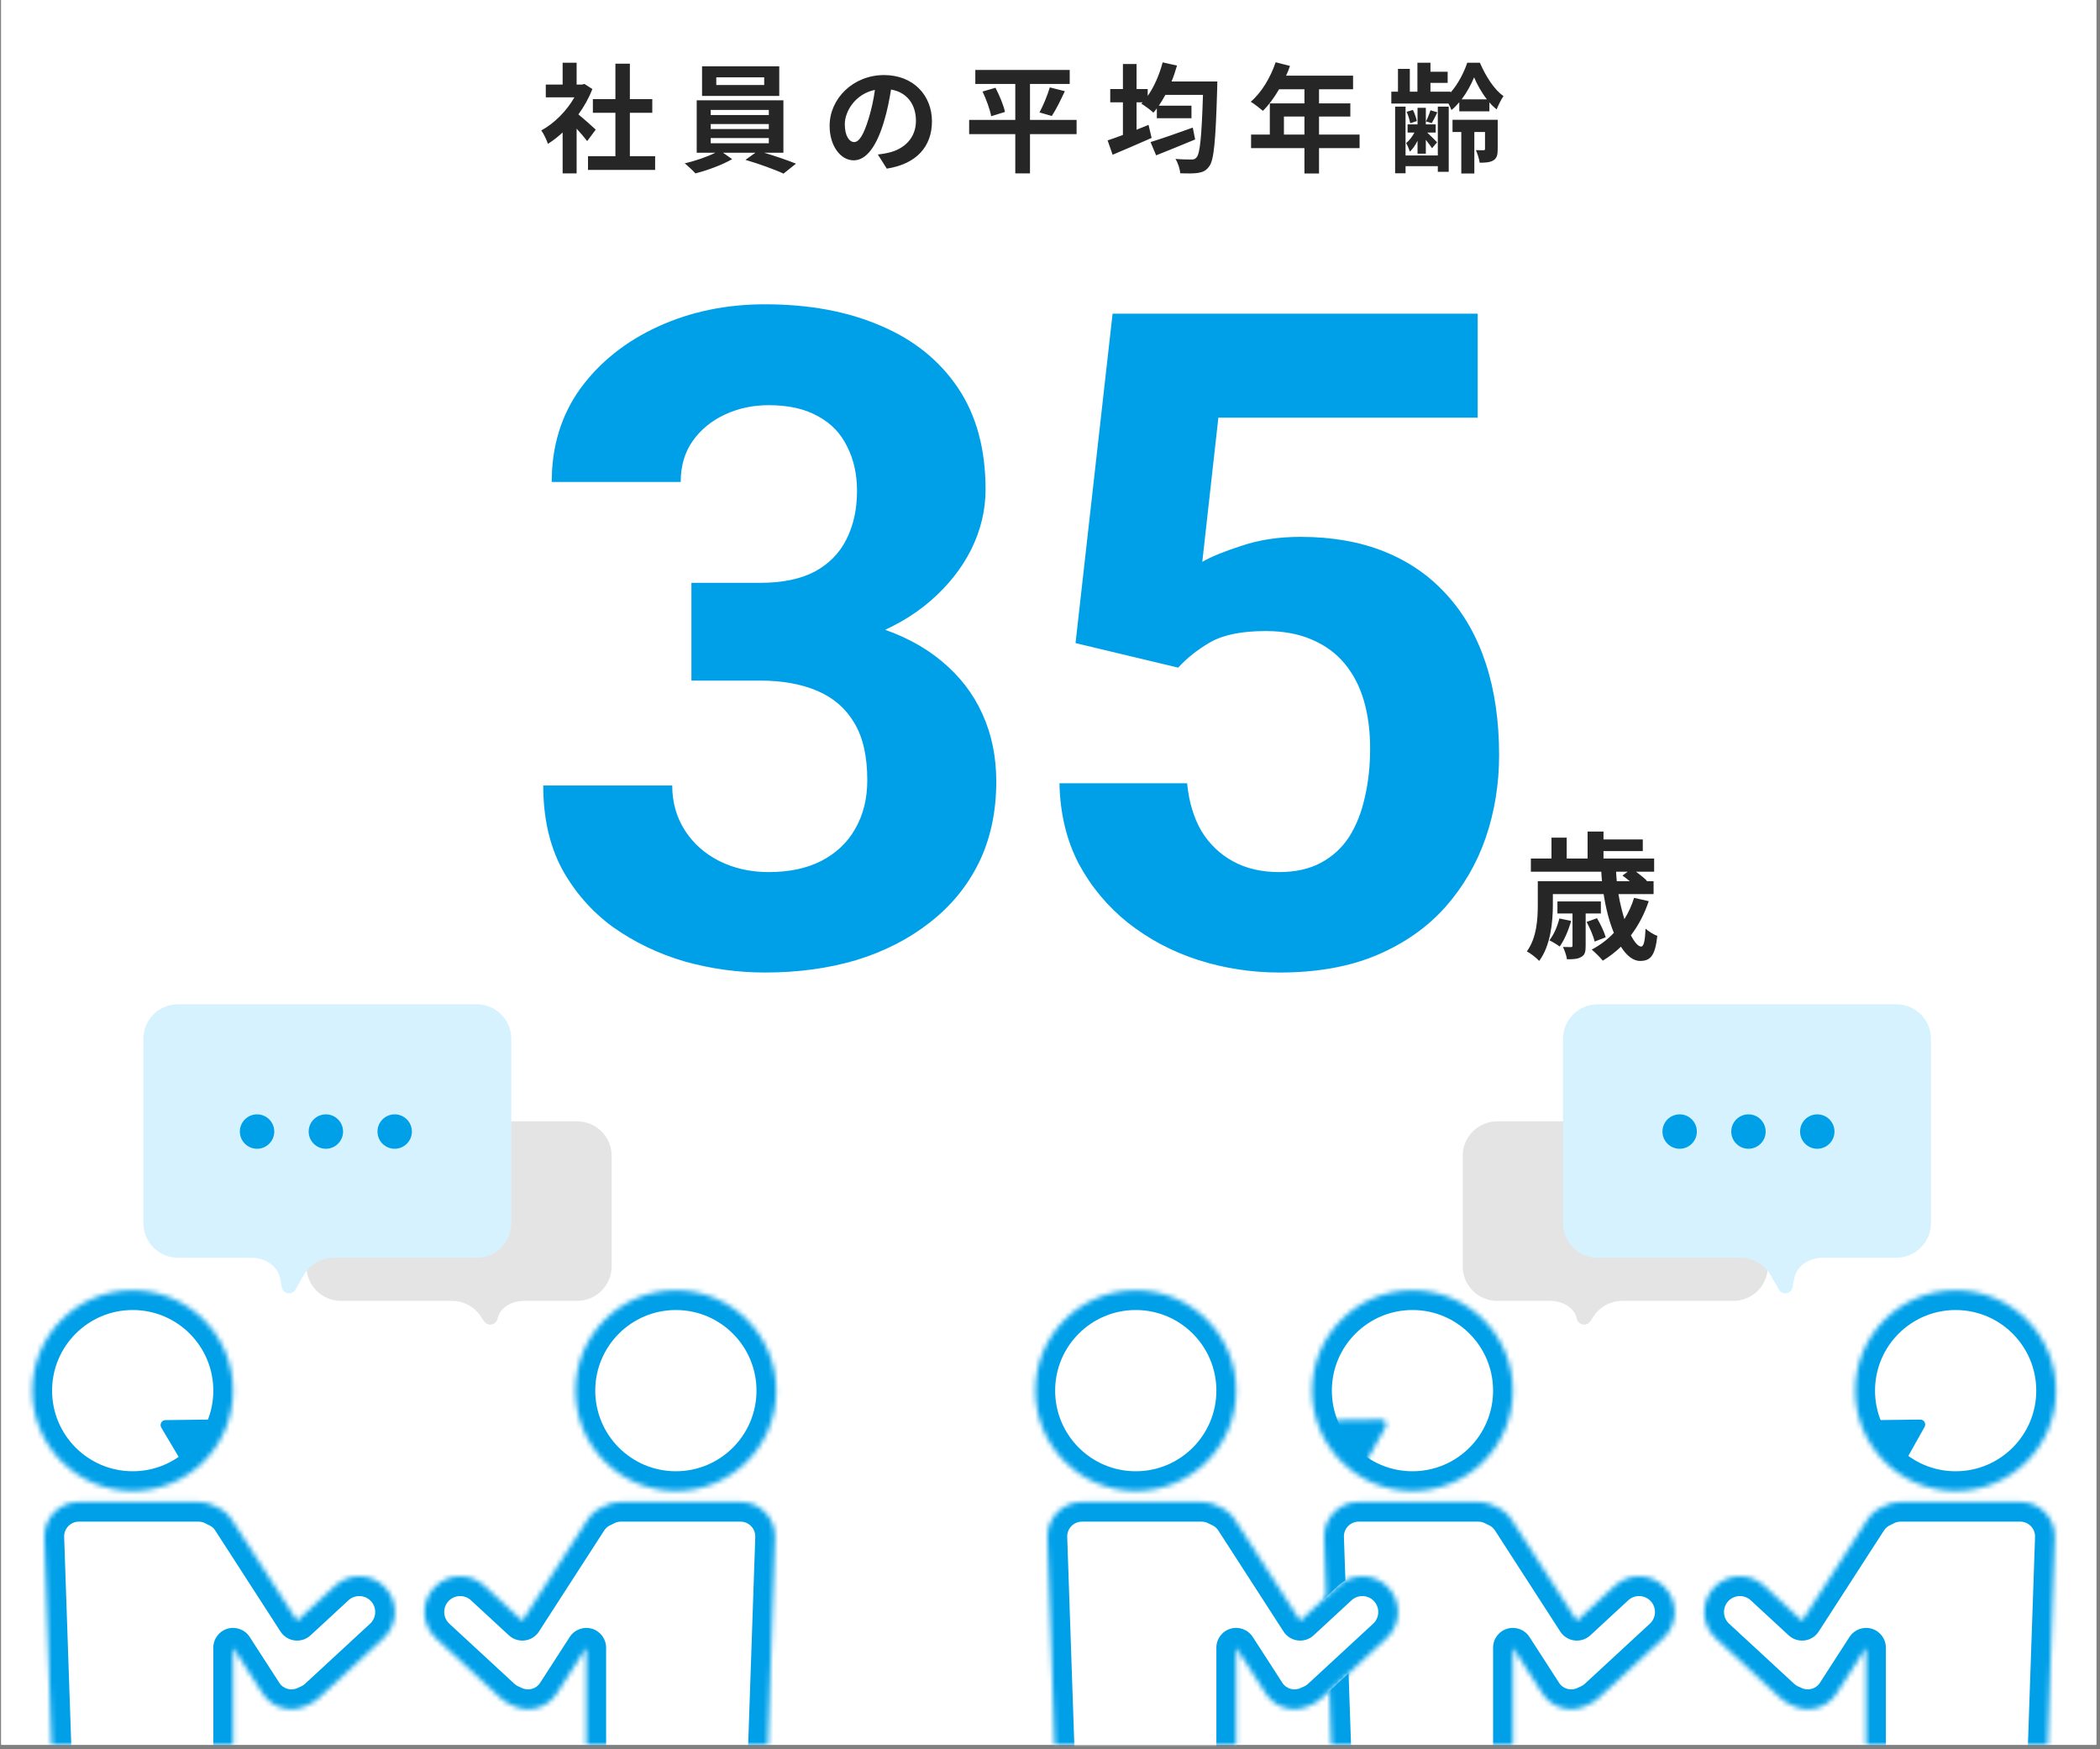 <svg width="425" height="354" viewBox="0 0 425 354" fill="none" xmlns="http://www.w3.org/2000/svg">
<rect x="0" y="0" width="425" height="354" fill="#808080" stroke="none"/>
<rect width="424" height="353" transform="translate(0.25 0)" fill="white"/>
<rect x="0.25" y="0" width="424" height="353.115" fill="white"/>
<mask id="mask0_1_1587" style="mask-type:alpha" maskUnits="userSpaceOnUse" x="0" y="192" width="166" height="161">
<rect x="0.75" y="192.729" width="164" height="159.769" fill="#E5E5E5" stroke="#00A0E9"/>
</mask>
<g mask="url(#mask0_1_1587)">
<path d="M116.788 228.421H69.019C65.981 228.421 63.519 230.883 63.519 233.921V256.256C63.519 259.294 65.981 261.756 69.019 261.756H91.484C94.301 261.756 96.947 263.161 98.514 265.51C98.596 265.632 98.675 265.751 98.752 265.867C98.917 266.113 99.07 266.343 99.213 266.557C99.969 263.254 103.232 261.756 106.078 261.756H116.788C119.825 261.756 122.288 259.294 122.288 256.256V233.921C122.288 230.883 119.825 228.421 116.788 228.421Z" fill="#E4E4E4" stroke="#E4E4E4" stroke-width="3" stroke-linejoin="round"/>
<mask id="path-4-inside-1_1_1587" fill="white">
<path fill-rule="evenodd" clip-rule="evenodd" d="M26.856 301.733C38.075 301.733 47.171 292.638 47.171 281.419C47.171 270.199 38.075 261.104 26.856 261.104C15.637 261.104 6.542 270.199 6.542 281.419C6.542 292.638 15.637 301.733 26.856 301.733ZM15.982 303.93C12.022 303.93 8.85 307.212 8.986 311.17L11.477 383.918C11.607 387.689 14.701 390.678 18.473 390.678H40.171C44.037 390.678 47.171 387.544 47.171 383.678V333.432L53.164 342.713C55.116 345.736 59.029 346.728 62.159 345.1C62.993 344.781 63.781 344.301 64.477 343.658L77.613 331.523C80.543 328.815 80.724 324.245 78.017 321.315C75.31 318.384 70.74 318.203 67.809 320.911L60.13 328.005L46.917 307.545C46.114 306.302 44.98 305.402 43.706 304.887C42.668 304.279 41.46 303.93 40.171 303.93H15.982Z"/>
</mask>
<path d="M8.986 311.17L12.983 311.033L8.986 311.17ZM11.477 383.918L7.48 384.055L11.477 383.918ZM47.171 333.432L50.531 331.262C49.569 329.773 47.741 329.094 46.039 329.596C44.339 330.097 43.171 331.659 43.171 333.432H47.171ZM53.164 342.713L56.524 340.543H56.524L53.164 342.713ZM62.159 345.1L60.73 341.364C60.587 341.418 60.448 341.481 60.312 341.551L62.159 345.1ZM64.477 343.658L61.763 340.72L61.763 340.72L64.477 343.658ZM77.613 331.523L74.899 328.584L77.613 331.523ZM78.017 321.315L75.079 324.029V324.029L78.017 321.315ZM67.809 320.911L65.095 317.972L65.095 317.973L67.809 320.911ZM60.13 328.005L56.77 330.175C57.411 331.167 58.457 331.825 59.629 331.973C60.8 332.121 61.977 331.744 62.845 330.943L60.13 328.005ZM46.917 307.545L50.277 305.375V305.374L46.917 307.545ZM43.706 304.887L41.683 308.338C41.851 308.436 42.026 308.522 42.206 308.595L43.706 304.887ZM43.171 281.419C43.171 290.429 35.866 297.733 26.856 297.733V305.733C40.285 305.733 51.171 294.847 51.171 281.419H43.171ZM26.856 265.104C35.866 265.104 43.171 272.408 43.171 281.419H51.171C51.171 267.99 40.285 257.104 26.856 257.104V265.104ZM10.542 281.419C10.542 272.408 17.846 265.104 26.856 265.104V257.104C13.428 257.104 2.542 267.99 2.542 281.419H10.542ZM26.856 297.733C17.846 297.733 10.542 290.429 10.542 281.419H2.542C2.542 294.847 13.428 305.733 26.856 305.733V297.733ZM12.983 311.033C12.925 309.337 14.285 307.93 15.982 307.93V299.93C9.759 299.93 4.775 305.087 4.988 311.307L12.983 311.033ZM15.475 383.781L12.983 311.033L4.988 311.307L7.48 384.055L15.475 383.781ZM18.473 386.678C16.857 386.678 15.53 385.397 15.475 383.781L7.48 384.055C7.683 389.98 12.545 394.678 18.473 394.678V386.678ZM40.171 386.678H18.473V394.678H40.171V386.678ZM43.171 383.678C43.171 385.335 41.828 386.678 40.171 386.678V394.678C46.246 394.678 51.171 389.754 51.171 383.678H43.171ZM43.171 333.432V383.678H51.171V333.432H43.171ZM56.524 340.543L50.531 331.262L43.811 335.602L49.804 344.883L56.524 340.543ZM60.312 341.551C58.997 342.236 57.346 341.815 56.524 340.543L49.804 344.883C52.887 349.656 59.062 351.22 64.005 348.648L60.312 341.551ZM61.763 340.72C61.447 341.012 61.096 341.223 60.73 341.364L63.588 348.836C64.889 348.338 66.115 347.59 67.191 346.596L61.763 340.72ZM74.899 328.584L61.763 340.72L67.191 346.596L80.327 334.461L74.899 328.584ZM75.079 324.029C76.287 325.337 76.206 327.376 74.899 328.584L80.327 334.461C84.88 330.254 85.162 323.154 80.955 318.601L75.079 324.029ZM70.524 323.849C71.832 322.641 73.871 322.721 75.079 324.029L80.955 318.601C76.749 314.047 69.648 313.766 65.095 317.972L70.524 323.849ZM62.845 330.943L70.524 323.849L65.095 317.973L57.416 325.067L62.845 330.943ZM43.557 309.715L56.77 330.175L63.491 325.835L50.277 305.375L43.557 309.715ZM42.206 308.595C42.742 308.812 43.215 309.186 43.557 309.715L50.277 305.374C49.013 303.417 47.219 301.993 45.205 301.179L42.206 308.595ZM40.171 307.93C40.73 307.93 41.242 308.079 41.683 308.338L45.728 301.436C44.094 300.478 42.19 299.93 40.171 299.93V307.93ZM15.982 307.93H40.171V299.93H15.982V307.93Z" fill="#00A0E9" mask="url(#path-4-inside-1_1_1587)"/>
<mask id="path-6-inside-2_1_1587" fill="white">
<path fill-rule="evenodd" clip-rule="evenodd" d="M136.784 301.734C125.565 301.734 116.47 292.639 116.47 281.42C116.47 270.2 125.565 261.105 136.784 261.105C148.004 261.105 157.099 270.2 157.099 281.42C157.099 292.639 148.004 301.734 136.784 301.734ZM149.854 303.929C153.814 303.929 156.986 307.211 156.85 311.169L154.359 383.917C154.23 387.688 151.136 390.678 147.363 390.678H125.665C121.799 390.678 118.665 387.544 118.665 383.678V333.436L112.675 342.712C110.723 345.735 106.81 346.727 103.68 345.099C102.846 344.78 102.058 344.3 101.362 343.657L88.226 331.522C85.296 328.815 85.115 324.245 87.822 321.314C90.529 318.384 95.099 318.203 98.03 320.91L105.709 328.004L118.922 307.544C119.723 306.304 120.853 305.406 122.124 304.89C123.163 304.279 124.373 303.929 125.665 303.929H149.854Z"/>
</mask>
<path d="M156.85 311.169L160.848 311.306V311.306L156.85 311.169ZM154.359 383.917L158.356 384.054V384.054L154.359 383.917ZM118.665 333.436H122.665C122.665 331.663 121.498 330.101 119.797 329.599C118.096 329.098 116.267 329.776 115.305 331.266L118.665 333.436ZM112.675 342.712L109.315 340.542L112.675 342.712ZM103.68 345.099L105.527 341.551C105.391 341.48 105.252 341.418 105.109 341.363L103.68 345.099ZM101.362 343.657L98.648 346.595L98.648 346.595L101.362 343.657ZM88.226 331.522L90.94 328.584H90.94L88.226 331.522ZM87.822 321.314L90.76 324.028L87.822 321.314ZM98.03 320.91L95.315 323.848L95.315 323.848L98.03 320.91ZM105.709 328.004L102.994 330.942C103.862 331.743 105.039 332.121 106.21 331.972C107.382 331.824 108.428 331.166 109.069 330.174L105.709 328.004ZM118.922 307.544L115.562 305.374L115.562 305.374L118.922 307.544ZM122.124 304.89L123.629 308.596C123.809 308.523 123.983 308.437 124.151 308.339L122.124 304.89ZM112.47 281.42C112.47 294.848 123.356 305.734 136.784 305.734V297.734C127.774 297.734 120.47 290.43 120.47 281.42H112.47ZM136.784 257.105C123.356 257.105 112.47 267.991 112.47 281.42H120.47C120.47 272.409 127.774 265.105 136.784 265.105V257.105ZM161.099 281.42C161.099 267.991 150.213 257.105 136.784 257.105V265.105C145.795 265.105 153.099 272.409 153.099 281.42H161.099ZM136.784 305.734C150.213 305.734 161.099 294.848 161.099 281.42H153.099C153.099 290.43 145.795 297.734 136.784 297.734V305.734ZM160.848 311.306C161.061 305.087 156.077 299.929 149.854 299.929V307.929C151.552 307.929 152.911 309.336 152.853 311.032L160.848 311.306ZM158.356 384.054L160.848 311.306L152.853 311.032L150.361 383.78L158.356 384.054ZM147.363 394.678C153.291 394.678 158.153 389.979 158.356 384.054L150.361 383.78C150.306 385.396 148.98 386.678 147.363 386.678V394.678ZM125.665 394.678H147.363V386.678H125.665V394.678ZM114.665 383.678C114.665 389.753 119.59 394.678 125.665 394.678V386.678C124.009 386.678 122.665 385.335 122.665 383.678H114.665ZM114.665 333.436V383.678H122.665V333.436H114.665ZM116.035 344.882L122.026 335.606L115.305 331.266L109.315 340.542L116.035 344.882ZM101.834 348.647C106.777 351.22 112.952 349.655 116.035 344.882L109.315 340.542C108.493 341.814 106.842 342.235 105.527 341.551L101.834 348.647ZM98.648 346.595C99.724 347.589 100.95 348.337 102.251 348.835L105.109 341.363C104.743 341.223 104.392 341.011 104.076 340.719L98.648 346.595ZM85.512 334.46L98.648 346.595L104.076 340.719L90.94 328.584L85.512 334.46ZM84.884 318.6C80.678 323.153 80.959 330.254 85.512 334.46L90.94 328.584C89.633 327.376 89.552 325.336 90.76 324.028L84.884 318.6ZM100.744 317.972C96.191 313.766 89.09 314.047 84.884 318.6L90.76 324.028C91.968 322.721 94.008 322.64 95.315 323.848L100.744 317.972ZM108.423 325.066L100.744 317.972L95.315 323.848L102.994 330.942L108.423 325.066ZM115.562 305.374L102.349 325.834L109.069 330.174L122.282 309.714L115.562 305.374ZM120.619 301.184C118.612 301.999 116.823 303.421 115.562 305.374L122.282 309.714C122.623 309.187 123.095 308.813 123.629 308.596L120.619 301.184ZM125.665 299.929C123.642 299.929 121.734 300.48 120.098 301.441L124.151 308.339C124.592 308.079 125.105 307.929 125.665 307.929V299.929ZM149.854 299.929H125.665V307.929H149.854V299.929Z" fill="#00A0E9" mask="url(#path-6-inside-2_1_1587)"/>
<path d="M42.468 287.773C42.853 287.768 43.099 288.182 42.911 288.517L38.517 296.348C38.328 296.683 37.847 296.689 37.651 296.358L33.067 288.638C32.87 288.307 33.105 287.887 33.49 287.883L42.468 287.773Z" fill="#00A0E9" stroke="#00A0E9"/>
<path d="M36.019 204.729H96.481C99.518 204.729 101.98 207.191 101.98 210.229V247.526C101.98 250.563 99.518 253.026 96.481 253.026H67.523C64.49 253.026 61.675 254.657 60.17 257.292C59.884 257.793 59.62 258.257 59.375 258.686C59.047 259.262 58.755 259.775 58.494 260.23C58.406 259.626 58.289 258.966 58.128 258.268C57.327 254.808 54.019 253.026 50.882 253.026H36.019C32.981 253.026 30.519 250.563 30.519 247.526V210.229C30.519 207.191 32.981 204.729 36.019 204.729Z" fill="#D7F2FF" stroke="#D7F2FF" stroke-width="3" stroke-linejoin="round"/>
<circle cx="52.024" cy="228.99" r="2.982" fill="#00A0E9" stroke="#00A0E9"/>
<circle cx="65.949" cy="228.99" r="2.982" fill="#00A0E9" stroke="#00A0E9"/>
<circle cx="79.877" cy="228.99" r="2.982" fill="#00A0E9" stroke="#00A0E9"/>
</g>
<mask id="mask1_1_1587" style="mask-type:alpha" maskUnits="userSpaceOnUse" x="259" y="192" width="166" height="161">
<rect x="259.75" y="192.729" width="164" height="159.769" fill="#E5E5E5" stroke="#00A0E9"/>
</mask>
<g mask="url(#mask1_1_1587)">
<path d="M303.018 228.42H350.787C353.825 228.42 356.287 230.883 356.287 233.92V256.256C356.287 259.293 353.825 261.756 350.787 261.756H328.322C325.505 261.756 322.859 263.16 321.292 265.509C321.21 265.631 321.131 265.75 321.054 265.866C320.889 266.112 320.736 266.342 320.593 266.556C319.837 263.254 316.574 261.756 313.728 261.756H303.018C299.981 261.756 297.518 259.293 297.518 256.256V233.92C297.518 230.883 299.981 228.42 303.018 228.42Z" fill="#E4E4E4" stroke="#E4E4E4" stroke-width="3" stroke-linejoin="round"/>
<mask id="path-15-inside-3_1_1587" fill="white">
<path fill-rule="evenodd" clip-rule="evenodd" d="M285.856 301.733C297.076 301.733 306.171 292.638 306.171 281.418C306.171 270.199 297.076 261.104 285.856 261.104C274.637 261.104 265.542 270.199 265.542 281.418C265.542 292.638 274.637 301.733 285.856 301.733ZM274.982 303.93C271.022 303.93 267.85 307.212 267.986 311.169L270.477 383.918C270.607 387.688 273.701 390.678 277.473 390.678H299.171C303.037 390.678 306.171 387.544 306.171 383.678V333.432L312.164 342.712C314.116 345.735 318.029 346.728 321.159 345.099C321.993 344.78 322.781 344.3 323.477 343.658L336.613 331.522C339.543 328.815 339.724 324.245 337.017 321.315C334.31 318.384 329.74 318.203 326.809 320.91L319.13 328.004L305.917 307.544C305.114 306.302 303.98 305.402 302.706 304.887C301.668 304.278 300.46 303.93 299.171 303.93H274.982Z"/>
</mask>
<path d="M267.986 311.169L271.984 311.032L267.986 311.169ZM270.477 383.918L266.48 384.055L270.477 383.918ZM306.171 333.432L309.531 331.262C308.569 329.772 306.741 329.094 305.04 329.595C303.338 330.097 302.171 331.659 302.171 333.432H306.171ZM312.164 342.712L315.524 340.542H315.524L312.164 342.712ZM321.159 345.099L319.73 341.363C319.587 341.418 319.448 341.481 319.312 341.551L321.159 345.099ZM323.477 343.658L320.763 340.719L320.763 340.719L323.477 343.658ZM336.613 331.522L333.899 328.584L336.613 331.522ZM337.017 321.315L334.079 324.029V324.029L337.017 321.315ZM326.809 320.91L324.095 317.972L324.095 317.972L326.809 320.91ZM319.13 328.004L315.77 330.175C316.411 331.167 317.457 331.825 318.629 331.973C319.8 332.121 320.977 331.744 321.845 330.943L319.13 328.004ZM305.917 307.544L309.277 305.374V305.374L305.917 307.544ZM302.706 304.887L300.683 308.337C300.851 308.436 301.026 308.522 301.206 308.595L302.706 304.887ZM302.171 281.418C302.171 290.429 294.866 297.733 285.856 297.733V305.733C299.285 305.733 310.171 294.847 310.171 281.418H302.171ZM285.856 265.104C294.866 265.104 302.171 272.408 302.171 281.418H310.171C310.171 267.99 299.285 257.104 285.856 257.104V265.104ZM269.542 281.418C269.542 272.408 276.846 265.104 285.856 265.104V257.104C272.428 257.104 261.542 267.99 261.542 281.418H269.542ZM285.856 297.733C276.846 297.733 269.542 290.429 269.542 281.418H261.542C261.542 294.847 272.428 305.733 285.856 305.733V297.733ZM271.984 311.032C271.925 309.336 273.285 307.93 274.982 307.93V299.93C268.759 299.93 263.775 305.087 263.988 311.306L271.984 311.032ZM274.475 383.781L271.984 311.032L263.988 311.306L266.48 384.055L274.475 383.781ZM277.473 386.678C275.856 386.678 274.53 385.397 274.475 383.781L266.48 384.055C266.683 389.98 271.545 394.678 277.473 394.678V386.678ZM299.171 386.678H277.473V394.678H299.171V386.678ZM302.171 383.678C302.171 385.335 300.828 386.678 299.171 386.678V394.678C305.246 394.678 310.171 389.753 310.171 383.678H302.171ZM302.171 333.432V383.678H310.171V333.432H302.171ZM315.524 340.542L309.531 331.262L302.811 335.602L308.804 344.882L315.524 340.542ZM319.312 341.551C317.997 342.236 316.346 341.815 315.524 340.542L308.804 344.882C311.887 349.656 318.062 351.22 323.005 348.648L319.312 341.551ZM320.763 340.719C320.447 341.011 320.096 341.223 319.73 341.363L322.588 348.835C323.889 348.338 325.115 347.59 326.191 346.596L320.763 340.719ZM333.899 328.584L320.763 340.719L326.191 346.596L339.327 334.46L333.899 328.584ZM334.079 324.029C335.287 325.337 335.206 327.376 333.899 328.584L339.327 334.46C343.88 330.254 344.162 323.153 339.955 318.6L334.079 324.029ZM329.524 323.849C330.832 322.64 332.871 322.721 334.079 324.029L339.955 318.6C335.749 314.047 328.648 313.766 324.095 317.972L329.524 323.849ZM321.845 330.943L329.524 323.849L324.095 317.972L316.416 325.066L321.845 330.943ZM302.557 309.714L315.77 330.175L322.491 325.834L309.277 305.374L302.557 309.714ZM301.206 308.595C301.742 308.812 302.215 309.186 302.557 309.714L309.277 305.374C308.013 303.417 306.219 301.993 304.205 301.178L301.206 308.595ZM299.171 307.93C299.73 307.93 300.242 308.079 300.683 308.337L304.729 301.436C303.094 300.478 301.19 299.93 299.171 299.93V307.93ZM274.982 307.93H299.171V299.93H274.982V307.93Z" fill="#00A0E9" mask="url(#path-15-inside-3_1_1587)"/>
<mask id="path-17-inside-4_1_1587" fill="white">
<path fill-rule="evenodd" clip-rule="evenodd" d="M375.47 281.42C375.47 292.639 384.565 301.734 395.784 301.734C407.004 301.734 416.099 292.639 416.099 281.42C416.099 270.2 407.004 261.105 395.784 261.105C384.565 261.105 375.47 270.2 375.47 281.42ZM279.54 287.272C280.31 287.263 280.801 288.09 280.425 288.761L276.031 296.592C275.654 297.263 274.692 297.275 274.299 296.613L269.715 288.893C269.322 288.231 269.793 287.392 270.562 287.382L279.54 287.272ZM408.854 303.929C412.814 303.929 415.986 307.211 415.85 311.169L413.359 383.917C413.23 387.688 410.136 390.678 406.363 390.678H384.665C380.799 390.678 377.665 387.544 377.665 383.678V333.436L371.675 342.712C369.723 345.735 365.81 346.727 362.68 345.099C361.846 344.78 361.058 344.3 360.362 343.657L347.226 331.522C344.296 328.815 344.115 324.245 346.822 321.314C349.529 318.384 354.099 318.203 357.03 320.91L364.709 328.004L377.922 307.544C378.723 306.304 379.853 305.406 381.124 304.89C382.163 304.279 383.373 303.929 384.665 303.929H408.854Z"/>
</mask>
<path d="M280.425 288.761L283.913 290.719V290.719L280.425 288.761ZM279.54 287.272L279.589 291.272H279.589L279.54 287.272ZM276.031 296.592L272.543 294.634L272.543 294.634L276.031 296.592ZM274.299 296.613L270.86 298.655L270.86 298.655L274.299 296.613ZM269.715 288.893L266.275 290.935L266.275 290.935L269.715 288.893ZM270.562 287.382L270.611 291.382H270.611L270.562 287.382ZM415.85 311.169L419.848 311.306V311.306L415.85 311.169ZM413.359 383.917L417.356 384.054V384.054L413.359 383.917ZM377.665 333.436H381.665C381.665 331.663 380.498 330.101 378.797 329.599C377.096 329.098 375.267 329.776 374.305 331.266L377.665 333.436ZM371.675 342.712L375.035 344.882L371.675 342.712ZM362.68 345.099L364.527 341.551C364.391 341.48 364.252 341.418 364.109 341.363L362.68 345.099ZM360.362 343.657L357.648 346.595L357.648 346.595L360.362 343.657ZM347.226 331.522L349.94 328.584H349.94L347.226 331.522ZM346.822 321.314L349.76 324.028V324.028L346.822 321.314ZM357.03 320.91L354.315 323.848V323.848L357.03 320.91ZM364.709 328.004L361.994 330.942C362.862 331.743 364.039 332.121 365.21 331.972C366.382 331.824 367.428 331.166 368.069 330.174L364.709 328.004ZM377.922 307.544L374.562 305.374L374.562 305.374L377.922 307.544ZM381.124 304.89L382.629 308.596C382.809 308.523 382.983 308.437 383.151 308.339L381.124 304.89ZM395.784 297.734C386.774 297.734 379.47 290.43 379.47 281.42H371.47C371.47 294.848 382.356 305.734 395.784 305.734V297.734ZM412.099 281.42C412.099 290.43 404.795 297.734 395.784 297.734V305.734C409.213 305.734 420.099 294.848 420.099 281.42H412.099ZM395.784 265.105C404.795 265.105 412.099 272.409 412.099 281.42H420.099C420.099 267.991 409.213 257.105 395.784 257.105V265.105ZM379.47 281.42C379.47 272.409 386.774 265.105 395.784 265.105V257.105C382.356 257.105 371.47 267.991 371.47 281.42H379.47ZM283.913 290.719C285.797 287.362 283.34 283.225 279.491 283.272L279.589 291.272C277.28 291.3 275.806 288.818 276.936 286.804L283.913 290.719ZM279.519 298.549L283.913 290.719L276.936 286.804L272.543 294.634L279.519 298.549ZM270.86 298.655C272.825 301.965 277.636 301.906 279.519 298.549L272.543 294.634C273.673 292.62 276.559 292.585 277.738 294.571L270.86 298.655ZM266.275 290.935L270.86 298.655L277.738 294.571L273.154 286.85L266.275 290.935ZM270.513 283.382C266.665 283.43 264.31 287.625 266.275 290.935L273.154 286.85C274.333 288.836 272.921 291.354 270.611 291.382L270.513 283.382ZM279.491 283.272L270.513 283.382L270.611 291.382L279.589 291.272L279.491 283.272ZM419.848 311.306C420.061 305.087 415.077 299.929 408.854 299.929V307.929C410.552 307.929 411.911 309.336 411.853 311.032L419.848 311.306ZM417.356 384.054L419.848 311.306L411.853 311.032L409.361 383.78L417.356 384.054ZM406.363 394.678C412.291 394.678 417.153 389.979 417.356 384.054L409.361 383.78C409.306 385.396 407.98 386.678 406.363 386.678V394.678ZM384.665 394.678H406.363V386.678H384.665V394.678ZM373.665 383.678C373.665 389.753 378.59 394.678 384.665 394.678V386.678C383.009 386.678 381.665 385.335 381.665 383.678H373.665ZM373.665 333.436V383.678H381.665V333.436H373.665ZM375.035 344.882L381.026 335.606L374.305 331.266L368.315 340.542L375.035 344.882ZM360.834 348.647C365.777 351.22 371.952 349.655 375.035 344.882L368.315 340.542C367.493 341.814 365.842 342.235 364.527 341.551L360.834 348.647ZM357.648 346.595C358.724 347.589 359.95 348.337 361.251 348.835L364.109 341.363C363.743 341.223 363.392 341.011 363.076 340.719L357.648 346.595ZM344.512 334.46L357.648 346.595L363.076 340.719L349.94 328.584L344.512 334.46ZM343.884 318.6C339.678 323.153 339.959 330.254 344.512 334.46L349.94 328.584C348.633 327.376 348.552 325.336 349.76 324.028L343.884 318.6ZM359.744 317.972C355.191 313.766 348.09 314.047 343.884 318.6L349.76 324.028C350.968 322.721 353.008 322.64 354.315 323.848L359.744 317.972ZM367.423 325.066L359.744 317.972L354.315 323.848L361.994 330.942L367.423 325.066ZM374.562 305.374L361.349 325.834L368.069 330.174L381.282 309.714L374.562 305.374ZM379.619 301.184C377.612 301.999 375.823 303.421 374.562 305.374L381.282 309.714C381.623 309.187 382.095 308.813 382.629 308.596L379.619 301.184ZM384.665 299.929C382.642 299.929 380.734 300.48 379.098 301.441L383.151 308.339C383.592 308.079 384.105 307.929 384.665 307.929V299.929ZM408.854 299.929H384.665V307.929H408.854V299.929Z" fill="#00A0E9" mask="url(#path-17-inside-4_1_1587)"/>
<path d="M388.623 287.773C389.008 287.768 389.253 288.182 389.065 288.517L384.671 296.348C384.483 296.683 384.002 296.689 383.805 296.358L379.221 288.638C379.024 288.307 379.26 287.887 379.645 287.883L388.623 287.773Z" fill="#00A0E9" stroke="#00A0E9"/>
<path d="M383.788 204.729H323.326C320.289 204.729 317.826 207.191 317.826 210.229V247.526C317.826 250.563 320.289 253.026 323.326 253.026H352.283C355.316 253.026 358.132 254.657 359.637 257.292C359.923 257.793 360.187 258.257 360.431 258.686C360.759 259.262 361.051 259.775 361.312 260.23C361.4 259.626 361.517 258.966 361.679 258.268C362.479 254.808 365.788 253.026 368.925 253.026H383.788C386.825 253.026 389.288 250.563 389.288 247.526V210.229C389.288 207.191 386.825 204.729 383.788 204.729Z" fill="#D7F2FF" stroke="#D7F2FF" stroke-width="3" stroke-linejoin="round"/>
<circle cx="3.482" cy="3.482" r="2.982" transform="matrix(-1 0 0 1 371.264 225.508)" fill="#00A0E9" stroke="#00A0E9"/>
<circle cx="3.482" cy="3.482" r="2.982" transform="matrix(-1 0 0 1 357.338 225.508)" fill="#00A0E9" stroke="#00A0E9"/>
<circle cx="3.482" cy="3.482" r="2.982" transform="matrix(-1 0 0 1 343.411 225.508)" fill="#00A0E9" stroke="#00A0E9"/>
</g>
<mask id="mask2_1_1587" style="mask-type:alpha" maskUnits="userSpaceOnUse" x="203" y="192" width="166" height="161">
<rect x="203.75" y="192.729" width="164" height="159.769" fill="#E5E5E5" stroke="#00A0E9"/>
</mask>
<g mask="url(#mask2_1_1587)">
<mask id="path-25-inside-5_1_1587" fill="white">
<path fill-rule="evenodd" clip-rule="evenodd" d="M229.856 301.733C241.076 301.733 250.171 292.638 250.171 281.418C250.171 270.199 241.076 261.104 229.856 261.104C218.637 261.104 209.542 270.199 209.542 281.418C209.542 292.638 218.637 301.733 229.856 301.733ZM218.982 303.93C215.022 303.93 211.85 307.212 211.986 311.169L214.477 383.918C214.607 387.688 217.701 390.678 221.473 390.678H243.171C247.037 390.678 250.171 387.544 250.171 383.678V333.432L256.164 342.712C258.116 345.735 262.029 346.728 265.159 345.099C265.993 344.78 266.781 344.3 267.477 343.658L280.613 331.522C283.543 328.815 283.724 324.245 281.017 321.315C278.31 318.384 273.74 318.203 270.809 320.91L263.13 328.004L249.917 307.544C249.114 306.302 247.98 305.402 246.706 304.887C245.668 304.278 244.46 303.93 243.171 303.93H218.982Z"/>
</mask>
<path fill-rule="evenodd" clip-rule="evenodd" d="M229.856 301.733C241.076 301.733 250.171 292.638 250.171 281.418C250.171 270.199 241.076 261.104 229.856 261.104C218.637 261.104 209.542 270.199 209.542 281.418C209.542 292.638 218.637 301.733 229.856 301.733ZM218.982 303.93C215.022 303.93 211.85 307.212 211.986 311.169L214.477 383.918C214.607 387.688 217.701 390.678 221.473 390.678H243.171C247.037 390.678 250.171 387.544 250.171 383.678V333.432L256.164 342.712C258.116 345.735 262.029 346.728 265.159 345.099C265.993 344.78 266.781 344.3 267.477 343.658L280.613 331.522C283.543 328.815 283.724 324.245 281.017 321.315C278.31 318.384 273.74 318.203 270.809 320.91L263.13 328.004L249.917 307.544C249.114 306.302 247.98 305.402 246.706 304.887C245.668 304.278 244.46 303.93 243.171 303.93H218.982Z" fill="white"/>
<path d="M211.986 311.169L215.984 311.032L211.986 311.169ZM214.477 383.918L210.48 384.055L214.477 383.918ZM250.171 333.432L253.531 331.262C252.569 329.772 250.741 329.094 249.04 329.595C247.338 330.097 246.171 331.659 246.171 333.432H250.171ZM256.164 342.712L259.524 340.542H259.524L256.164 342.712ZM265.159 345.099L263.73 341.363C263.587 341.418 263.448 341.481 263.312 341.551L265.159 345.099ZM267.477 343.658L264.763 340.719L264.763 340.719L267.477 343.658ZM280.613 331.522L277.899 328.584L280.613 331.522ZM281.017 321.315L278.079 324.029V324.029L281.017 321.315ZM270.809 320.91L268.095 317.972L268.095 317.972L270.809 320.91ZM263.13 328.004L259.77 330.175C260.411 331.167 261.457 331.825 262.629 331.973C263.8 332.121 264.977 331.744 265.845 330.943L263.13 328.004ZM249.917 307.544L253.277 305.374V305.374L249.917 307.544ZM246.706 304.887L244.683 308.337C244.851 308.436 245.026 308.522 245.206 308.595L246.706 304.887ZM246.171 281.418C246.171 290.429 238.866 297.733 229.856 297.733V305.733C243.285 305.733 254.171 294.847 254.171 281.418H246.171ZM229.856 265.104C238.866 265.104 246.171 272.408 246.171 281.418H254.171C254.171 267.99 243.285 257.104 229.856 257.104V265.104ZM213.542 281.418C213.542 272.408 220.846 265.104 229.856 265.104V257.104C216.428 257.104 205.542 267.99 205.542 281.418H213.542ZM229.856 297.733C220.846 297.733 213.542 290.429 213.542 281.418H205.542C205.542 294.847 216.428 305.733 229.856 305.733V297.733ZM215.984 311.032C215.925 309.336 217.285 307.93 218.982 307.93V299.93C212.759 299.93 207.775 305.087 207.988 311.306L215.984 311.032ZM218.475 383.781L215.984 311.032L207.988 311.306L210.48 384.055L218.475 383.781ZM221.473 386.678C219.856 386.678 218.53 385.397 218.475 383.781L210.48 384.055C210.683 389.98 215.545 394.678 221.473 394.678V386.678ZM243.171 386.678H221.473V394.678H243.171V386.678ZM246.171 383.678C246.171 385.335 244.828 386.678 243.171 386.678V394.678C249.246 394.678 254.171 389.753 254.171 383.678H246.171ZM246.171 333.432V383.678H254.171V333.432H246.171ZM259.524 340.542L253.531 331.262L246.811 335.602L252.804 344.882L259.524 340.542ZM263.312 341.551C261.997 342.236 260.346 341.815 259.524 340.542L252.804 344.882C255.887 349.656 262.062 351.22 267.005 348.648L263.312 341.551ZM264.763 340.719C264.447 341.011 264.096 341.223 263.73 341.363L266.588 348.835C267.889 348.338 269.115 347.59 270.191 346.596L264.763 340.719ZM277.899 328.584L264.763 340.719L270.191 346.596L283.327 334.46L277.899 328.584ZM278.079 324.029C279.287 325.337 279.206 327.376 277.899 328.584L283.327 334.46C287.88 330.254 288.162 323.153 283.955 318.6L278.079 324.029ZM273.524 323.849C274.832 322.64 276.871 322.721 278.079 324.029L283.955 318.6C279.749 314.047 272.648 313.766 268.095 317.972L273.524 323.849ZM265.845 330.943L273.524 323.849L268.095 317.972L260.416 325.066L265.845 330.943ZM246.557 309.714L259.77 330.175L266.491 325.834L253.277 305.374L246.557 309.714ZM245.206 308.595C245.742 308.812 246.215 309.186 246.557 309.714L253.277 305.374C252.013 303.417 250.219 301.993 248.205 301.178L245.206 308.595ZM243.171 307.93C243.73 307.93 244.242 308.079 244.683 308.337L248.729 301.436C247.094 300.478 245.19 299.93 243.171 299.93V307.93ZM218.982 307.93H243.171V299.93H218.982V307.93Z" fill="#00A0E9" mask="url(#path-25-inside-5_1_1587)"/>
</g>
<path d="M120.562 26.23C120.058 25.75 118.21 24.094 117.058 23.158C118.21 21.574 119.17 19.846 119.89 18.022L118.282 16.99L117.778 17.11H116.698V12.694H113.866V17.11H110.458V19.702H116.242C114.682 22.462 112.162 24.982 109.546 26.398C109.978 26.95 110.65 28.342 110.89 29.11C111.898 28.486 112.906 27.694 113.866 26.806V35.086H116.698V26.038C117.514 26.926 118.33 27.886 118.834 28.558L120.562 26.23ZM127.474 31.606V22.822H132.01V20.062H127.474V12.886H124.546V20.062H119.986V22.822H124.546V31.606H119.002V34.39H132.586V31.606H127.474ZM154.658 17.206H144.962V15.646H154.658V17.206ZM157.706 13.414H142.082V19.414H157.706V13.414ZM143.834 27.934H155.594V28.99H143.834V27.934ZM143.834 25.102H155.594V26.11H143.834V25.102ZM143.834 22.246H155.594V23.278H143.834V22.246ZM158.546 30.91V20.302H141.002V30.91H144.77C143.138 31.726 140.666 32.59 138.578 33.046C139.226 33.598 140.21 34.486 140.738 35.086C143.162 34.486 146.234 33.334 148.178 32.206L146.33 30.91H152.882L150.866 32.35C153.41 33.094 156.722 34.27 158.57 35.134L161.09 33.118C159.434 32.446 156.914 31.582 154.658 30.91H158.546ZM188.61 24.55C188.61 19.318 184.866 15.19 178.914 15.19C172.698 15.19 167.898 19.918 167.898 25.462C167.898 29.518 170.106 32.446 172.77 32.446C175.386 32.446 177.45 29.47 178.89 24.622C179.586 22.366 179.994 20.158 180.33 18.118C183.57 18.67 185.37 21.142 185.37 24.454C185.37 27.958 182.97 30.166 179.898 30.886C179.25 31.03 178.578 31.174 177.666 31.27L179.466 34.126C185.514 33.19 188.61 29.614 188.61 24.55ZM170.97 25.15C170.97 22.51 173.106 19.006 177.066 18.19C176.802 20.182 176.346 22.222 175.794 23.998C174.81 27.238 173.874 28.75 172.866 28.75C171.93 28.75 170.97 27.574 170.97 25.15ZM217.882 24.262H208.45V16.99H216.49V14.158H197.386V16.99H205.474V24.262H196.138V27.142H205.474V35.086H208.45V27.142H217.882V24.262ZM198.85 18.526C199.618 20.134 200.362 22.222 200.602 23.518L203.386 22.654C203.122 21.31 202.258 19.294 201.466 17.758L198.85 18.526ZM212.866 23.47C213.682 22.246 214.642 20.302 215.506 18.454L212.458 17.686C212.002 19.246 211.138 21.358 210.37 22.75L212.866 23.47ZM241.394 25.822C238.274 26.95 234.962 28.102 232.85 28.75L233.978 31.438C236.258 30.526 239.186 29.35 241.874 28.222L241.394 25.822ZM237.098 16.486C237.53 15.454 237.89 14.374 238.202 13.27L235.298 12.622C234.65 15.094 233.594 17.542 232.274 19.414V18.022H230.018V12.958H227.258V18.022H224.69V20.71H227.258V27.31C226.106 27.742 225.026 28.126 224.162 28.414L225.17 31.318C227.45 30.358 230.378 29.11 233.066 27.91L232.442 25.27C231.65 25.606 230.834 25.918 230.018 26.254V20.71H231.242L230.978 20.974C231.674 21.382 232.898 22.294 233.426 22.798C233.666 22.534 233.882 22.246 234.122 21.934V23.926H241.13V21.382H234.53C234.986 20.71 235.418 19.99 235.85 19.198H243.458C243.194 27.622 242.858 31.102 242.162 31.846C241.874 32.206 241.586 32.278 241.178 32.278C240.554 32.278 239.282 32.278 237.89 32.158C238.418 32.998 238.802 34.222 238.85 35.062C240.218 35.11 241.61 35.134 242.474 34.99C243.458 34.822 244.082 34.558 244.73 33.646C245.69 32.374 246.026 28.534 246.338 17.854C246.338 17.47 246.362 16.486 246.362 16.486H237.098ZM259.842 27.238V23.59H263.994V27.238H259.842ZM275.154 27.238H266.946V23.59H273.282V20.926H266.946V18.07H273.834V15.31H260.274C260.586 14.662 260.85 14.014 261.066 13.342L258.162 12.598C257.13 15.694 255.282 18.766 253.122 20.59C253.818 20.998 255.042 21.958 255.594 22.438C256.722 21.31 257.874 19.774 258.858 18.07H263.994V20.926H256.986V27.238H253.194V29.974H263.994V35.11H266.946V29.974H275.154V27.238ZM290.986 31.462H284.458V21.574H282.346V35.062H284.458V33.622H290.986V34.774H293.194V21.574H290.986V31.462ZM286.882 31.102H288.562V28.294C289.042 28.918 289.57 29.59 289.81 29.998L290.842 28.798C290.53 28.462 289.474 27.43 288.85 26.83H290.554V25.174H288.562V21.814H286.882V25.174H284.866V26.83H286.258C285.802 27.67 285.178 28.486 284.578 28.942C284.842 29.398 285.178 30.19 285.322 30.694C285.898 30.166 286.45 29.374 286.882 28.486V31.102ZM286.738 24.502C286.618 23.902 286.306 22.942 285.946 22.246L284.674 22.63C285.01 23.35 285.298 24.334 285.394 24.934L286.738 24.502ZM289.498 22.318C289.306 22.966 288.922 23.926 288.586 24.574L289.762 24.91C290.098 24.334 290.482 23.566 290.89 22.726L289.498 22.318ZM295.81 20.11C296.89 18.67 297.778 17.014 298.33 15.646C298.906 17.038 299.818 18.694 300.922 20.11H295.81ZM295.33 22.534H301.426V20.71C301.882 21.262 302.386 21.742 302.89 22.15C303.25 21.262 303.778 20.158 304.282 19.438C302.386 18.166 300.61 15.286 299.506 12.694H296.938C296.314 14.614 295.066 17.038 293.578 18.718V18.55H289.498V16.774H292.978V14.518H289.498V12.694H286.858V18.55H285.322V13.942H282.922V18.55H281.578V20.95H293.146C293.386 21.406 293.602 21.886 293.746 22.27C294.298 21.838 294.826 21.286 295.33 20.686V22.534ZM303.106 24.238H293.962V26.71H295.738V35.11H298.378V26.71H300.538V30.118C300.538 30.31 300.466 30.406 300.25 30.406C300.034 30.406 299.338 30.406 298.69 30.382C299.002 31.078 299.362 32.158 299.458 32.926C300.658 32.926 301.522 32.878 302.242 32.446C302.962 31.99 303.106 31.294 303.106 30.166V24.238Z" fill="#262626"/>
<path d="M139.931 117.947H153.842C158.299 117.947 161.972 117.194 164.863 115.689C167.753 114.123 169.891 111.955 171.276 109.185C172.722 106.354 173.444 103.072 173.444 99.339C173.444 95.966 172.782 92.985 171.457 90.396C170.192 87.746 168.235 85.698 165.585 84.253C162.936 82.748 159.593 81.995 155.559 81.995C152.367 81.995 149.416 82.627 146.706 83.892C143.996 85.156 141.828 86.933 140.202 89.221C138.576 91.51 137.763 94.28 137.763 97.532H111.657C111.657 90.305 113.584 84.012 117.438 78.653C121.353 73.293 126.592 69.108 133.156 66.096C139.72 63.085 146.947 61.58 154.836 61.58C163.749 61.58 171.547 63.025 178.232 65.916C184.917 68.746 190.126 72.932 193.859 78.472C197.593 84.012 199.46 90.877 199.46 99.068C199.46 103.223 198.496 107.258 196.569 111.172C194.642 115.026 191.872 118.519 188.259 121.651C184.706 124.722 180.37 127.191 175.251 129.058C170.132 130.865 164.381 131.768 157.998 131.768H139.931V117.947ZM139.931 137.73V124.27H157.998C165.164 124.27 171.457 125.083 176.877 126.709C182.297 128.335 186.844 130.684 190.517 133.755C194.191 136.766 196.961 140.349 198.828 144.505C200.694 148.6 201.628 153.146 201.628 158.145C201.628 164.287 200.454 169.767 198.105 174.585C195.756 179.343 192.444 183.378 188.168 186.69C183.953 190.002 179.015 192.531 173.354 194.278C167.693 195.964 161.521 196.807 154.836 196.807C149.296 196.807 143.846 196.054 138.486 194.549C133.186 192.983 128.369 190.664 124.033 187.593C119.757 184.462 116.324 180.547 113.735 175.85C111.206 171.092 109.941 165.462 109.941 158.958H136.047C136.047 162.33 136.89 165.341 138.576 167.991C140.262 170.641 142.581 172.718 145.532 174.224C148.543 175.729 151.885 176.482 155.559 176.482C159.714 176.482 163.267 175.729 166.218 174.224C169.229 172.658 171.517 170.49 173.083 167.72C174.709 164.89 175.522 161.608 175.522 157.874C175.522 153.056 174.649 149.202 172.902 146.311C171.156 143.36 168.657 141.192 165.405 139.807C162.153 138.422 158.299 137.73 153.842 137.73H139.931ZM238.444 135.11L217.667 130.142L225.165 63.477H299.056V84.524H246.574L243.322 113.701C245.068 112.678 247.718 111.594 251.271 110.449C254.824 109.245 258.798 108.643 263.195 108.643C269.578 108.643 275.239 109.636 280.177 111.624C285.115 113.611 289.301 116.502 292.733 120.296C296.226 124.09 298.876 128.727 300.682 134.207C302.489 139.687 303.392 145.89 303.392 152.815C303.392 158.657 302.489 164.227 300.682 169.527C298.876 174.766 296.136 179.463 292.462 183.618C288.789 187.713 284.182 190.935 278.641 193.284C273.101 195.633 266.537 196.807 258.949 196.807C253.288 196.807 247.808 195.964 242.509 194.278C237.269 192.591 232.542 190.092 228.326 186.78C224.171 183.468 220.829 179.463 218.3 174.766C215.831 170.008 214.536 164.588 214.415 158.506H240.25C240.612 162.24 241.575 165.462 243.141 168.172C244.767 170.821 246.905 172.869 249.554 174.314C252.204 175.76 255.306 176.482 258.859 176.482C262.171 176.482 265.001 175.85 267.35 174.585C269.699 173.321 271.596 171.574 273.041 169.346C274.486 167.058 275.54 164.408 276.202 161.397C276.925 158.325 277.286 155.013 277.286 151.46C277.286 147.907 276.865 144.685 276.022 141.795C275.179 138.904 273.884 136.405 272.137 134.297C270.391 132.189 268.163 130.563 265.453 129.419C262.803 128.275 259.702 127.703 256.149 127.703C251.331 127.703 247.597 128.456 244.948 129.961C242.358 131.467 240.19 133.183 238.444 135.11Z" fill="#00A0E9"/>
<path d="M315.586 185.866C315.194 187.462 314.494 189.114 313.57 190.29C314.158 190.57 315.194 191.186 315.642 191.55C316.566 190.29 317.434 188.274 317.966 186.37L315.586 185.866ZM323.986 184.858V182.422H315.194V184.858H318.246V191.326C318.246 191.578 318.19 191.662 317.91 191.662C317.714 191.662 317.042 191.662 316.314 191.634C316.65 192.334 317.014 193.342 317.126 194.126C318.358 194.126 319.31 194.098 320.01 193.65C320.766 193.258 320.906 192.586 320.906 191.41V184.858H323.986ZM324.966 189.674C324.686 188.638 323.902 186.986 323.202 185.81L321.102 186.566C321.774 187.826 322.502 189.506 322.726 190.542L324.966 189.674ZM329.418 176.402L328.354 177.186C328.802 177.494 329.334 177.914 329.838 178.334H327.206C327.15 177.69 327.094 177.046 327.066 176.402H329.418ZM330.706 181.694C330.23 183.262 329.558 184.69 328.746 186.006C328.298 184.494 327.85 182.786 327.542 180.938H334.654V178.334H333.198L333.31 178.25C332.806 177.718 331.938 177.018 331.098 176.402H334.766V173.742H324.518V172.23H332.47V169.878H324.518V168.282H321.298V173.742H317.07V169.514H313.99V173.742H309.818V176.402H324.07C324.098 177.046 324.154 177.69 324.21 178.334H311.218V183.122C311.218 185.922 311.022 189.758 309.006 192.53C309.678 192.866 310.994 193.874 311.498 194.462C313.822 191.354 314.27 186.51 314.27 183.15V180.938H324.546C324.994 183.85 325.694 186.566 326.618 188.778C325.33 190.15 323.818 191.27 322.138 192.166C322.782 192.698 323.902 193.818 324.378 194.406C325.666 193.622 326.926 192.67 328.046 191.578C329.166 193.37 330.51 194.462 331.91 194.462C333.982 194.462 334.962 193.482 335.41 189.394C334.654 189.114 333.674 188.498 333.03 187.938C332.918 190.43 332.666 191.55 332.134 191.55C331.546 191.55 330.818 190.71 330.062 189.282C331.574 187.294 332.806 184.97 333.674 182.366L330.706 181.694Z" fill="#262626"/>
</svg>
